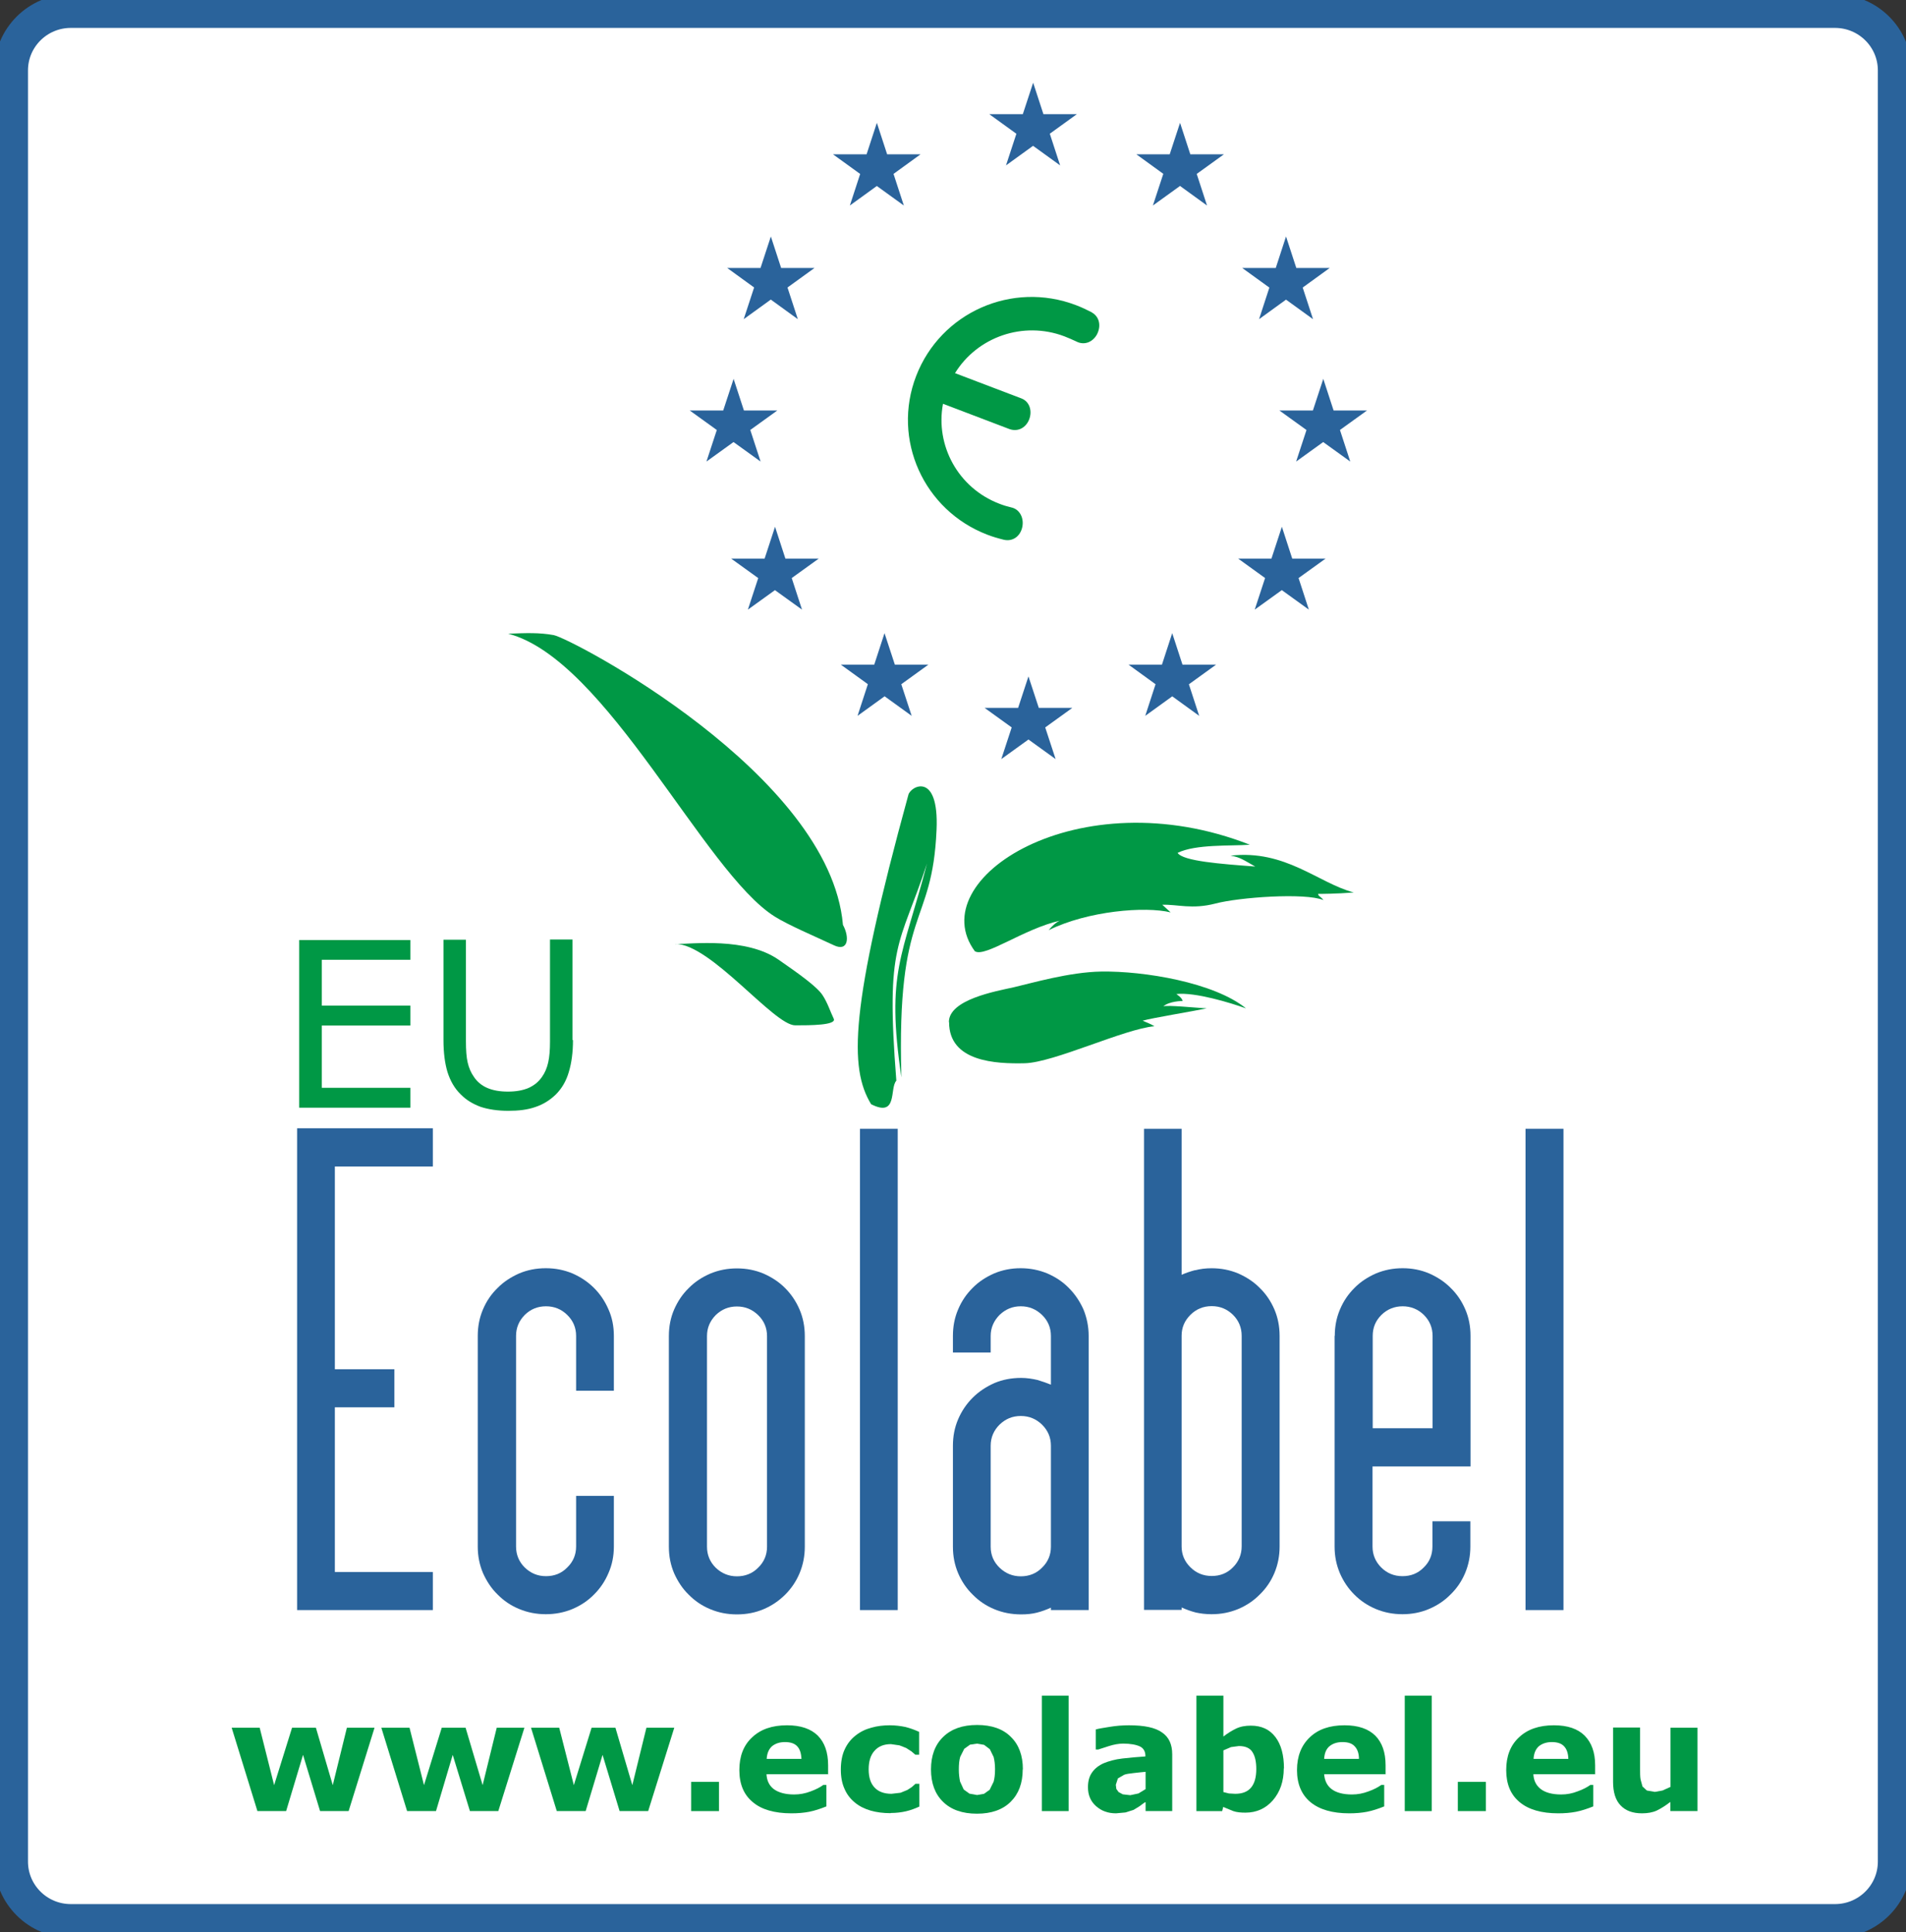 <svg width="73" height="74" viewBox="0 0 73 74" fill="none" xmlns="http://www.w3.org/2000/svg">
<rect x="0" y="0" width="73" height="74" fill="#333333" stroke="none"/>
<g clip-path="url(#clip0_207_427)">
<path d="M70.28 0.424H2.713C1.45 0.424 0.427 1.441 0.427 2.696V71.297C0.427 72.552 1.45 73.569 2.713 73.569H70.28C71.543 73.569 72.567 72.552 72.567 71.297V2.696C72.567 1.441 71.543 0.424 70.28 0.424Z" fill="white" stroke="#2A639B" stroke-width="1.29"/>
<path d="M41.81 11.959C41.616 11.86 41.423 11.767 41.21 11.687C38.763 10.753 36.03 11.966 35.09 14.397C34.15 16.829 35.377 19.545 37.817 20.479C38.023 20.559 38.23 20.618 38.443 20.671C38.783 20.751 39.07 20.546 39.15 20.201C39.23 19.863 39.07 19.505 38.73 19.433C38.583 19.399 38.43 19.353 38.277 19.293C36.697 18.69 35.817 17.061 36.117 15.464L38.657 16.431C38.983 16.55 39.29 16.385 39.416 16.067C39.543 15.742 39.437 15.378 39.117 15.258L36.577 14.291C37.43 12.906 39.183 12.284 40.763 12.88C40.916 12.94 41.07 13.006 41.21 13.072C41.516 13.238 41.843 13.112 42.01 12.814C42.176 12.502 42.123 12.138 41.816 11.966" fill="#009845"/>
<path d="M43.523 5.91H46.876L44.156 7.871L45.196 4.704L46.229 7.871L43.523 5.91Z" fill="#2A639B"/>
<path d="M37.89 4.373H41.243L38.53 6.334L39.57 3.167L40.603 6.334L37.89 4.373Z" fill="#2A639B"/>
<path d="M47.576 10.262H50.929L48.222 12.224L49.255 9.057L50.289 12.224L47.576 10.262Z" fill="#2A639B"/>
<path d="M35.257 5.91H31.904L34.617 7.871L33.584 4.704L32.55 7.871L35.257 5.91Z" fill="#2A639B"/>
<path d="M31.197 10.262H27.851L30.557 12.224L29.524 9.057L28.484 12.224L31.197 10.262Z" fill="#2A639B"/>
<path d="M49.002 15.722H52.355L49.642 17.677L50.682 14.51L51.715 17.677L49.002 15.722Z" fill="#2A639B"/>
<path d="M47.422 21.394H50.769L48.056 23.348L49.096 20.175L50.129 23.348L47.422 21.394Z" fill="#2A639B"/>
<path d="M43.223 25.455H46.576L43.863 27.416L44.896 24.249L45.929 27.416L43.223 25.455Z" fill="#2A639B"/>
<path d="M31.357 21.394H28.004L30.717 23.348L29.684 20.175L28.644 23.348L31.357 21.394Z" fill="#2A639B"/>
<path d="M35.557 25.455H32.204L34.917 27.416L33.877 24.249L32.844 27.416L35.557 25.455Z" fill="#2A639B"/>
<path d="M29.77 15.722H26.418L29.131 17.677L28.097 14.51L27.057 17.677L29.77 15.722Z" fill="#2A639B"/>
<path d="M37.71 27.111H41.07L38.35 29.072L39.39 25.905L40.43 29.072L37.71 27.111Z" fill="#2A639B"/>
<path d="M35.87 31.776C35.71 35.559 34.33 34.658 34.524 41.263C33.924 37.209 34.57 36.659 35.504 33.074C34.45 36.288 33.91 36.049 34.33 41.389C34.064 41.674 34.397 42.814 33.364 42.29C32.517 40.899 32.55 38.613 34.79 30.444C34.87 30.106 35.97 29.523 35.87 31.782" fill="#009845"/>
<path d="M25.871 36.155C26.511 36.155 28.577 35.89 29.824 36.758C30.617 37.308 31.304 37.798 31.51 38.123C31.697 38.408 31.804 38.752 31.93 39.011C32.064 39.269 31.011 39.269 30.457 39.269C29.637 39.269 27.224 36.149 25.864 36.149" fill="#009845"/>
<path d="M32.284 35.42C32.544 35.891 32.497 36.467 31.937 36.202C31.244 35.877 30.171 35.42 29.671 35.102C26.971 33.413 23.231 25.25 19.465 24.27C20.151 24.243 20.651 24.223 21.205 24.323C21.878 24.448 31.784 29.643 32.284 35.414" fill="#009845"/>
<path d="M37.343 36.44C35.283 33.664 41.323 29.782 47.869 32.352C47.129 32.405 45.789 32.326 45.102 32.664C45.309 32.982 46.762 33.088 48.076 33.187C47.656 32.955 47.496 32.823 47.129 32.77C49.235 32.531 50.482 33.817 51.849 34.181C51.142 34.234 50.662 34.234 50.482 34.234C50.502 34.34 50.562 34.313 50.689 34.472C49.975 34.181 47.442 34.367 46.549 34.605C45.649 34.837 45.102 34.632 44.516 34.651L44.836 34.943C43.863 34.704 41.669 34.883 40.163 35.625C40.296 35.466 40.43 35.334 40.59 35.261C39.216 35.572 37.736 36.672 37.343 36.434" fill="#009845"/>
<path d="M36.343 39.144C36.343 38.282 38.136 37.964 38.823 37.812C39.51 37.653 40.956 37.229 42.176 37.209C43.816 37.183 46.502 37.627 47.722 38.62C47.136 38.408 45.769 37.991 45.056 38.07C45.242 38.203 45.269 38.256 45.296 38.336C45.296 38.336 44.796 38.336 44.556 38.541C44.742 38.488 45.769 38.594 46.216 38.62C45.709 38.726 44.103 38.991 43.763 39.091C43.969 39.177 44.076 39.223 44.216 39.303C43.049 39.409 40.363 40.694 39.25 40.721C38.143 40.747 36.35 40.668 36.35 39.15" fill="#009845"/>
<path d="M14.345 66.169L13.352 69.362H12.259L11.606 67.209L10.959 69.362H9.859L8.873 66.169H9.946L10.499 68.369L11.186 66.169H12.099L12.745 68.369L13.286 66.169H14.345Z" fill="#009845"/>
<path d="M20.085 66.169L19.085 69.362H17.998L17.339 67.209L16.699 69.362H15.592L14.605 66.169H15.685L16.239 68.369L16.919 66.169H17.832L18.485 68.369L19.025 66.169H20.085Z" fill="#009845"/>
<path d="M25.825 66.169L24.825 69.362H23.731L23.078 67.209L22.431 69.362H21.325L20.338 66.169H21.418L21.978 68.369L22.658 66.169H23.571L24.218 68.369L24.758 66.169H25.825Z" fill="#009845"/>
<path d="M27.538 68.243H26.471V69.363H27.538V68.243Z" fill="#009845"/>
<path d="M31.71 67.951H29.357C29.371 68.203 29.464 68.388 29.637 68.521C29.817 68.653 30.077 68.726 30.417 68.726C30.631 68.726 30.844 68.687 31.05 68.607C31.25 68.534 31.417 68.448 31.53 68.362H31.65V69.183C31.417 69.276 31.197 69.349 30.991 69.389C30.784 69.429 30.557 69.448 30.311 69.448C29.664 69.448 29.164 69.303 28.831 69.018C28.484 68.733 28.317 68.322 28.317 67.792C28.317 67.262 28.477 66.845 28.804 66.54C29.131 66.229 29.571 66.076 30.144 66.076C30.664 66.076 31.057 66.209 31.324 66.474C31.584 66.739 31.717 67.11 31.717 67.607V67.964M30.697 67.362C30.684 67.15 30.637 66.99 30.537 66.885C30.437 66.772 30.277 66.719 30.064 66.719C29.864 66.719 29.704 66.772 29.577 66.871C29.451 66.977 29.377 67.143 29.364 67.362H30.697Z" fill="#009845"/>
<path d="M34.11 69.442C33.83 69.442 33.57 69.409 33.343 69.343C33.117 69.276 32.91 69.177 32.737 69.031C32.57 68.892 32.437 68.726 32.344 68.508C32.25 68.302 32.204 68.057 32.204 67.772C32.204 67.487 32.25 67.216 32.35 67.004C32.45 66.785 32.59 66.606 32.77 66.467C32.944 66.328 33.144 66.229 33.37 66.169C33.597 66.103 33.837 66.076 34.077 66.076C34.297 66.076 34.497 66.103 34.683 66.142C34.87 66.189 35.043 66.255 35.203 66.328V67.203H35.057L34.91 67.077L34.703 66.944L34.45 66.845L34.123 66.798C33.85 66.798 33.637 66.885 33.49 67.057C33.337 67.229 33.27 67.468 33.27 67.766C33.27 68.064 33.343 68.302 33.497 68.461C33.644 68.62 33.864 68.7 34.143 68.7L34.49 68.66L34.75 68.554L34.923 68.442L35.063 68.316H35.21V69.19C35.05 69.263 34.877 69.329 34.703 69.369C34.53 69.409 34.33 69.435 34.117 69.435" fill="#009845"/>
<path d="M39.17 67.766C39.17 68.29 39.016 68.7 38.71 69.005C38.403 69.31 37.97 69.462 37.417 69.462C36.863 69.462 36.423 69.31 36.117 69.005C35.81 68.707 35.657 68.29 35.657 67.766C35.657 67.243 35.81 66.825 36.123 66.521C36.437 66.216 36.863 66.064 37.423 66.064C37.983 66.064 38.416 66.216 38.717 66.521C39.023 66.819 39.176 67.236 39.176 67.76M37.91 68.535L38.056 68.237C38.09 68.117 38.11 67.965 38.11 67.76C38.11 67.574 38.09 67.422 38.056 67.289L37.91 66.991L37.69 66.825L37.417 66.779L37.15 66.819L36.93 66.978L36.777 67.283C36.737 67.415 36.723 67.574 36.723 67.773C36.723 67.945 36.743 68.097 36.77 68.23L36.91 68.535L37.13 68.694L37.423 68.747L37.69 68.7L37.91 68.541" fill="#009845"/>
<path d="M40.929 64.943H39.903V69.363H40.929V64.943Z" fill="#009845"/>
<path d="M43.849 69.025L43.643 69.177L43.416 69.316L43.103 69.415L42.743 69.448C42.436 69.448 42.183 69.356 41.976 69.17C41.769 68.985 41.669 68.746 41.669 68.448C41.669 68.21 41.723 68.024 41.829 67.878C41.936 67.726 42.083 67.613 42.276 67.527C42.469 67.448 42.703 67.381 42.989 67.348C43.276 67.315 43.563 67.289 43.869 67.269V67.249C43.869 67.077 43.796 66.951 43.656 66.885C43.509 66.818 43.296 66.778 43.016 66.778C42.843 66.778 42.663 66.812 42.476 66.871C42.283 66.931 42.143 66.977 42.063 67.004H41.969V66.235C42.083 66.202 42.256 66.176 42.503 66.136C42.743 66.096 42.989 66.076 43.236 66.076C43.823 66.076 44.242 66.162 44.502 66.348C44.769 66.527 44.896 66.805 44.896 67.189V69.362H43.876V69.025M43.876 68.521V67.858C43.736 67.872 43.583 67.885 43.423 67.905C43.263 67.925 43.136 67.938 43.056 67.971L42.816 68.11L42.736 68.355L42.756 68.514L42.843 68.634L43.003 68.72L43.289 68.753L43.603 68.687L43.876 68.521Z" fill="#009845"/>
<path d="M49.169 67.719C49.169 68.223 49.029 68.627 48.749 68.952C48.476 69.263 48.123 69.422 47.703 69.422C47.529 69.422 47.369 69.409 47.236 69.363L46.849 69.204L46.809 69.363H45.823V64.943H46.856V66.507C47.016 66.381 47.176 66.282 47.343 66.202C47.509 66.123 47.696 66.09 47.909 66.09C48.316 66.09 48.629 66.235 48.849 66.527C49.069 66.818 49.176 67.216 49.176 67.733M48.116 67.753C48.116 67.474 48.069 67.256 47.969 67.103C47.876 66.951 47.703 66.871 47.449 66.871L47.149 66.911L46.856 67.037V68.634L47.069 68.687L47.309 68.7C47.583 68.7 47.783 68.621 47.916 68.462C48.049 68.302 48.116 68.071 48.116 67.746" fill="#009845"/>
<path d="M53.075 67.951H50.715C50.735 68.203 50.828 68.388 51.002 68.521C51.175 68.653 51.435 68.726 51.782 68.726C51.995 68.726 52.208 68.687 52.415 68.607C52.622 68.534 52.782 68.448 52.902 68.362H53.015V69.183C52.782 69.276 52.562 69.349 52.355 69.389C52.148 69.429 51.922 69.448 51.675 69.448C51.029 69.448 50.535 69.303 50.189 69.018C49.849 68.733 49.675 68.322 49.675 67.792C49.675 67.262 49.842 66.845 50.162 66.54C50.482 66.229 50.928 66.076 51.495 66.076C52.015 66.076 52.408 66.209 52.675 66.474C52.935 66.739 53.068 67.11 53.068 67.607V67.964M52.048 67.362C52.048 67.15 51.988 66.99 51.888 66.885C51.788 66.772 51.635 66.719 51.415 66.719C51.215 66.719 51.055 66.772 50.928 66.871C50.795 66.977 50.728 67.143 50.715 67.362H52.048Z" fill="#009845"/>
<path d="M54.835 64.943H53.802V69.363H54.835V64.943Z" fill="#009845"/>
<path d="M56.908 68.243H55.835V69.363H56.908V68.243Z" fill="#009845"/>
<path d="M61.088 67.951H58.728C58.741 68.203 58.841 68.388 59.014 68.521C59.188 68.653 59.448 68.726 59.794 68.726C60.008 68.726 60.221 68.687 60.421 68.607C60.628 68.534 60.788 68.448 60.908 68.362H61.021V69.183C60.788 69.276 60.568 69.349 60.361 69.389C60.154 69.429 59.928 69.448 59.681 69.448C59.035 69.448 58.541 69.303 58.201 69.018C57.855 68.733 57.688 68.322 57.688 67.792C57.688 67.262 57.848 66.845 58.175 66.54C58.501 66.229 58.948 66.076 59.514 66.076C60.041 66.076 60.428 66.209 60.694 66.474C60.954 66.739 61.094 67.11 61.094 67.607V67.964M60.068 67.362C60.061 67.15 60.008 66.99 59.908 66.885C59.808 66.772 59.648 66.719 59.434 66.719C59.241 66.719 59.075 66.772 58.948 66.871C58.821 66.977 58.748 67.143 58.735 67.362H60.068Z" fill="#009845"/>
<path d="M65.008 69.362H63.974V69.011C63.788 69.157 63.614 69.263 63.454 69.342C63.294 69.415 63.101 69.448 62.888 69.448C62.535 69.448 62.261 69.349 62.068 69.144C61.875 68.945 61.781 68.64 61.781 68.243V66.162H62.815V67.746C62.815 67.911 62.815 68.044 62.834 68.15L62.908 68.421L63.075 68.574L63.381 68.627L63.674 68.574L63.981 68.435V66.169H65.014V69.362" fill="#009845"/>
<path d="M15.719 42.423H11.459V36.003H15.719V36.758H12.326V38.514H15.719V39.276H12.326V41.661H15.719V42.423Z" fill="#009845"/>
<path d="M21.945 39.839C21.945 40.303 21.892 40.707 21.785 41.059C21.685 41.403 21.518 41.688 21.285 41.92C21.058 42.139 20.805 42.297 20.505 42.397C20.205 42.503 19.858 42.543 19.465 42.543C19.072 42.543 18.705 42.49 18.405 42.39C18.105 42.278 17.852 42.125 17.645 41.913C17.405 41.681 17.245 41.39 17.139 41.059C17.039 40.727 16.985 40.316 16.985 39.833V35.99H17.845V39.873C17.845 40.224 17.865 40.495 17.912 40.694C17.959 40.9 18.039 41.085 18.152 41.244C18.279 41.436 18.452 41.575 18.665 41.668C18.885 41.761 19.145 41.807 19.452 41.807C19.758 41.807 20.025 41.761 20.238 41.668C20.452 41.575 20.625 41.436 20.758 41.244C20.872 41.085 20.952 40.893 20.998 40.681C21.045 40.469 21.065 40.211 21.065 39.892V35.983H21.925V39.826" fill="#009845"/>
<path d="M11.379 61.663V43.211H16.578V44.675H12.825V52.44H15.105V53.898H12.825V60.205H16.578V61.663H11.379Z" fill="#2A639B"/>
<path d="M22.065 53.262V51.162C22.065 50.85 21.951 50.579 21.725 50.36C21.505 50.142 21.231 50.029 20.911 50.029C20.591 50.029 20.318 50.142 20.098 50.36C19.878 50.585 19.765 50.85 19.765 51.162V59.232C19.765 59.543 19.878 59.815 20.098 60.033C20.325 60.252 20.591 60.365 20.911 60.365C21.231 60.365 21.505 60.259 21.725 60.033C21.951 59.815 22.065 59.543 22.065 59.232V57.29H23.511V59.232C23.511 59.59 23.445 59.927 23.305 60.245C23.171 60.563 22.985 60.835 22.751 61.067C22.518 61.306 22.238 61.491 21.925 61.623C21.605 61.756 21.265 61.822 20.905 61.822C20.545 61.822 20.205 61.756 19.885 61.623C19.565 61.491 19.292 61.306 19.058 61.067C18.818 60.835 18.638 60.557 18.498 60.245C18.365 59.927 18.298 59.596 18.298 59.232V51.162C18.298 50.797 18.365 50.46 18.498 50.148C18.632 49.83 18.818 49.559 19.058 49.327C19.292 49.088 19.572 48.909 19.885 48.77C20.198 48.638 20.538 48.571 20.905 48.571C21.271 48.571 21.605 48.638 21.925 48.77C22.238 48.909 22.511 49.088 22.751 49.327C22.985 49.559 23.171 49.837 23.305 50.148C23.445 50.46 23.511 50.797 23.511 51.162V53.262H22.065Z" fill="#2A639B"/>
<path d="M30.824 59.239C30.824 59.596 30.757 59.934 30.624 60.252C30.491 60.57 30.304 60.842 30.071 61.074C29.831 61.312 29.557 61.498 29.244 61.63C28.931 61.763 28.591 61.829 28.224 61.829C27.858 61.829 27.524 61.763 27.204 61.63C26.884 61.498 26.611 61.312 26.378 61.074C26.138 60.842 25.958 60.564 25.818 60.252C25.684 59.934 25.618 59.603 25.618 59.239V51.169C25.618 50.804 25.684 50.466 25.818 50.155C25.958 49.837 26.138 49.565 26.378 49.333C26.611 49.095 26.884 48.916 27.204 48.777C27.524 48.644 27.858 48.578 28.224 48.578C28.591 48.578 28.924 48.644 29.244 48.777C29.557 48.916 29.837 49.095 30.071 49.333C30.304 49.565 30.491 49.844 30.624 50.155C30.757 50.466 30.824 50.804 30.824 51.169V59.239ZM29.377 51.169C29.377 50.857 29.264 50.586 29.037 50.367C28.811 50.148 28.544 50.036 28.224 50.036C27.904 50.036 27.637 50.148 27.411 50.367C27.191 50.592 27.078 50.857 27.078 51.169V59.239C27.078 59.55 27.191 59.822 27.411 60.04C27.637 60.259 27.911 60.371 28.224 60.371C28.537 60.371 28.817 60.266 29.037 60.04C29.264 59.822 29.377 59.55 29.377 59.239V51.169Z" fill="#2A639B"/>
<path d="M34.383 43.231H32.937V61.663H34.383V43.231Z" fill="#2A639B"/>
<path d="M40.25 61.571C40.076 61.65 39.896 61.716 39.71 61.763C39.53 61.809 39.33 61.829 39.11 61.829C38.743 61.829 38.403 61.763 38.083 61.63C37.763 61.498 37.49 61.312 37.257 61.074C37.017 60.842 36.83 60.563 36.697 60.252C36.563 59.934 36.497 59.603 36.497 59.238V55.369C36.497 55.005 36.563 54.667 36.697 54.355C36.83 54.044 37.017 53.766 37.257 53.527C37.49 53.295 37.77 53.11 38.083 52.971C38.396 52.838 38.736 52.772 39.11 52.772C39.33 52.772 39.536 52.805 39.736 52.851C39.936 52.911 40.103 52.971 40.25 53.03V51.162C40.25 50.85 40.136 50.579 39.91 50.36C39.683 50.142 39.416 50.029 39.096 50.029C38.776 50.029 38.51 50.142 38.283 50.36C38.063 50.585 37.943 50.85 37.943 51.162V51.798H36.497V51.162C36.497 50.797 36.563 50.46 36.697 50.148C36.83 49.83 37.017 49.559 37.25 49.327C37.483 49.088 37.763 48.909 38.076 48.77C38.39 48.638 38.73 48.571 39.09 48.571C39.45 48.571 39.79 48.638 40.11 48.77C40.43 48.909 40.703 49.088 40.936 49.327C41.169 49.559 41.356 49.837 41.496 50.148C41.623 50.46 41.696 50.797 41.696 51.162V61.663H40.25V61.571ZM37.943 59.238C37.943 59.55 38.056 59.821 38.283 60.04C38.51 60.259 38.783 60.371 39.096 60.371C39.41 60.371 39.69 60.265 39.91 60.04C40.136 59.821 40.25 59.55 40.25 59.238V55.369C40.25 55.051 40.136 54.786 39.91 54.561C39.683 54.342 39.416 54.23 39.096 54.23C38.776 54.23 38.51 54.342 38.283 54.561C38.063 54.779 37.943 55.051 37.943 55.369V59.238Z" fill="#2A639B"/>
<path d="M45.769 48.651C45.969 48.598 46.176 48.572 46.402 48.572C46.769 48.572 47.102 48.638 47.422 48.77C47.736 48.91 48.016 49.088 48.249 49.327C48.489 49.559 48.675 49.837 48.809 50.148C48.942 50.46 49.009 50.798 49.009 51.162V59.232C49.009 59.59 48.942 59.928 48.809 60.246C48.675 60.564 48.489 60.835 48.249 61.067C48.016 61.306 47.736 61.491 47.422 61.624C47.102 61.756 46.769 61.822 46.402 61.822C46.182 61.822 45.976 61.796 45.796 61.756C45.616 61.71 45.436 61.644 45.256 61.564V61.657H43.816V43.231H45.256V48.823C45.402 48.757 45.576 48.697 45.769 48.645M47.222 50.354C46.996 50.135 46.729 50.023 46.409 50.023C46.089 50.023 45.816 50.135 45.596 50.354C45.369 50.579 45.256 50.844 45.256 51.156V59.225C45.256 59.537 45.369 59.808 45.596 60.027C45.816 60.246 46.089 60.358 46.409 60.358C46.729 60.358 47.002 60.252 47.222 60.027C47.442 59.808 47.556 59.537 47.556 59.225V51.156C47.556 50.844 47.442 50.572 47.222 50.354Z" fill="#2A639B"/>
<path d="M51.122 51.162C51.122 50.797 51.189 50.46 51.322 50.148C51.455 49.83 51.642 49.559 51.875 49.327C52.108 49.088 52.388 48.909 52.702 48.77C53.022 48.638 53.355 48.571 53.722 48.571C54.088 48.571 54.422 48.638 54.735 48.77C55.048 48.909 55.328 49.088 55.562 49.327C55.801 49.559 55.988 49.837 56.121 50.148C56.255 50.46 56.321 50.797 56.321 51.162V56.164H52.568V59.232C52.568 59.543 52.682 59.815 52.902 60.033C53.122 60.252 53.395 60.365 53.715 60.365C54.035 60.365 54.308 60.259 54.528 60.033C54.755 59.815 54.862 59.543 54.862 59.232V58.264H56.315V59.232C56.315 59.59 56.248 59.927 56.115 60.245C55.981 60.563 55.795 60.835 55.555 61.067C55.322 61.306 55.041 61.491 54.728 61.623C54.415 61.756 54.075 61.822 53.715 61.822C53.355 61.822 53.015 61.756 52.695 61.623C52.382 61.491 52.102 61.306 51.868 61.067C51.635 60.835 51.449 60.557 51.315 60.245C51.182 59.927 51.115 59.596 51.115 59.232V51.162M52.568 54.7H54.868V51.162C54.868 50.85 54.755 50.579 54.535 50.36C54.315 50.142 54.035 50.029 53.722 50.029C53.408 50.029 53.128 50.142 52.908 50.36C52.682 50.585 52.575 50.85 52.575 51.162V54.7H52.568Z" fill="#2A639B"/>
<path d="M59.881 43.231H58.428V61.663H59.881V43.231Z" fill="#2A639B"/>
</g>
<defs>
<clipPath id="clip0_207_427">
<rect width="73" height="74" fill="white"/>
</clipPath>
</defs>
</svg>
